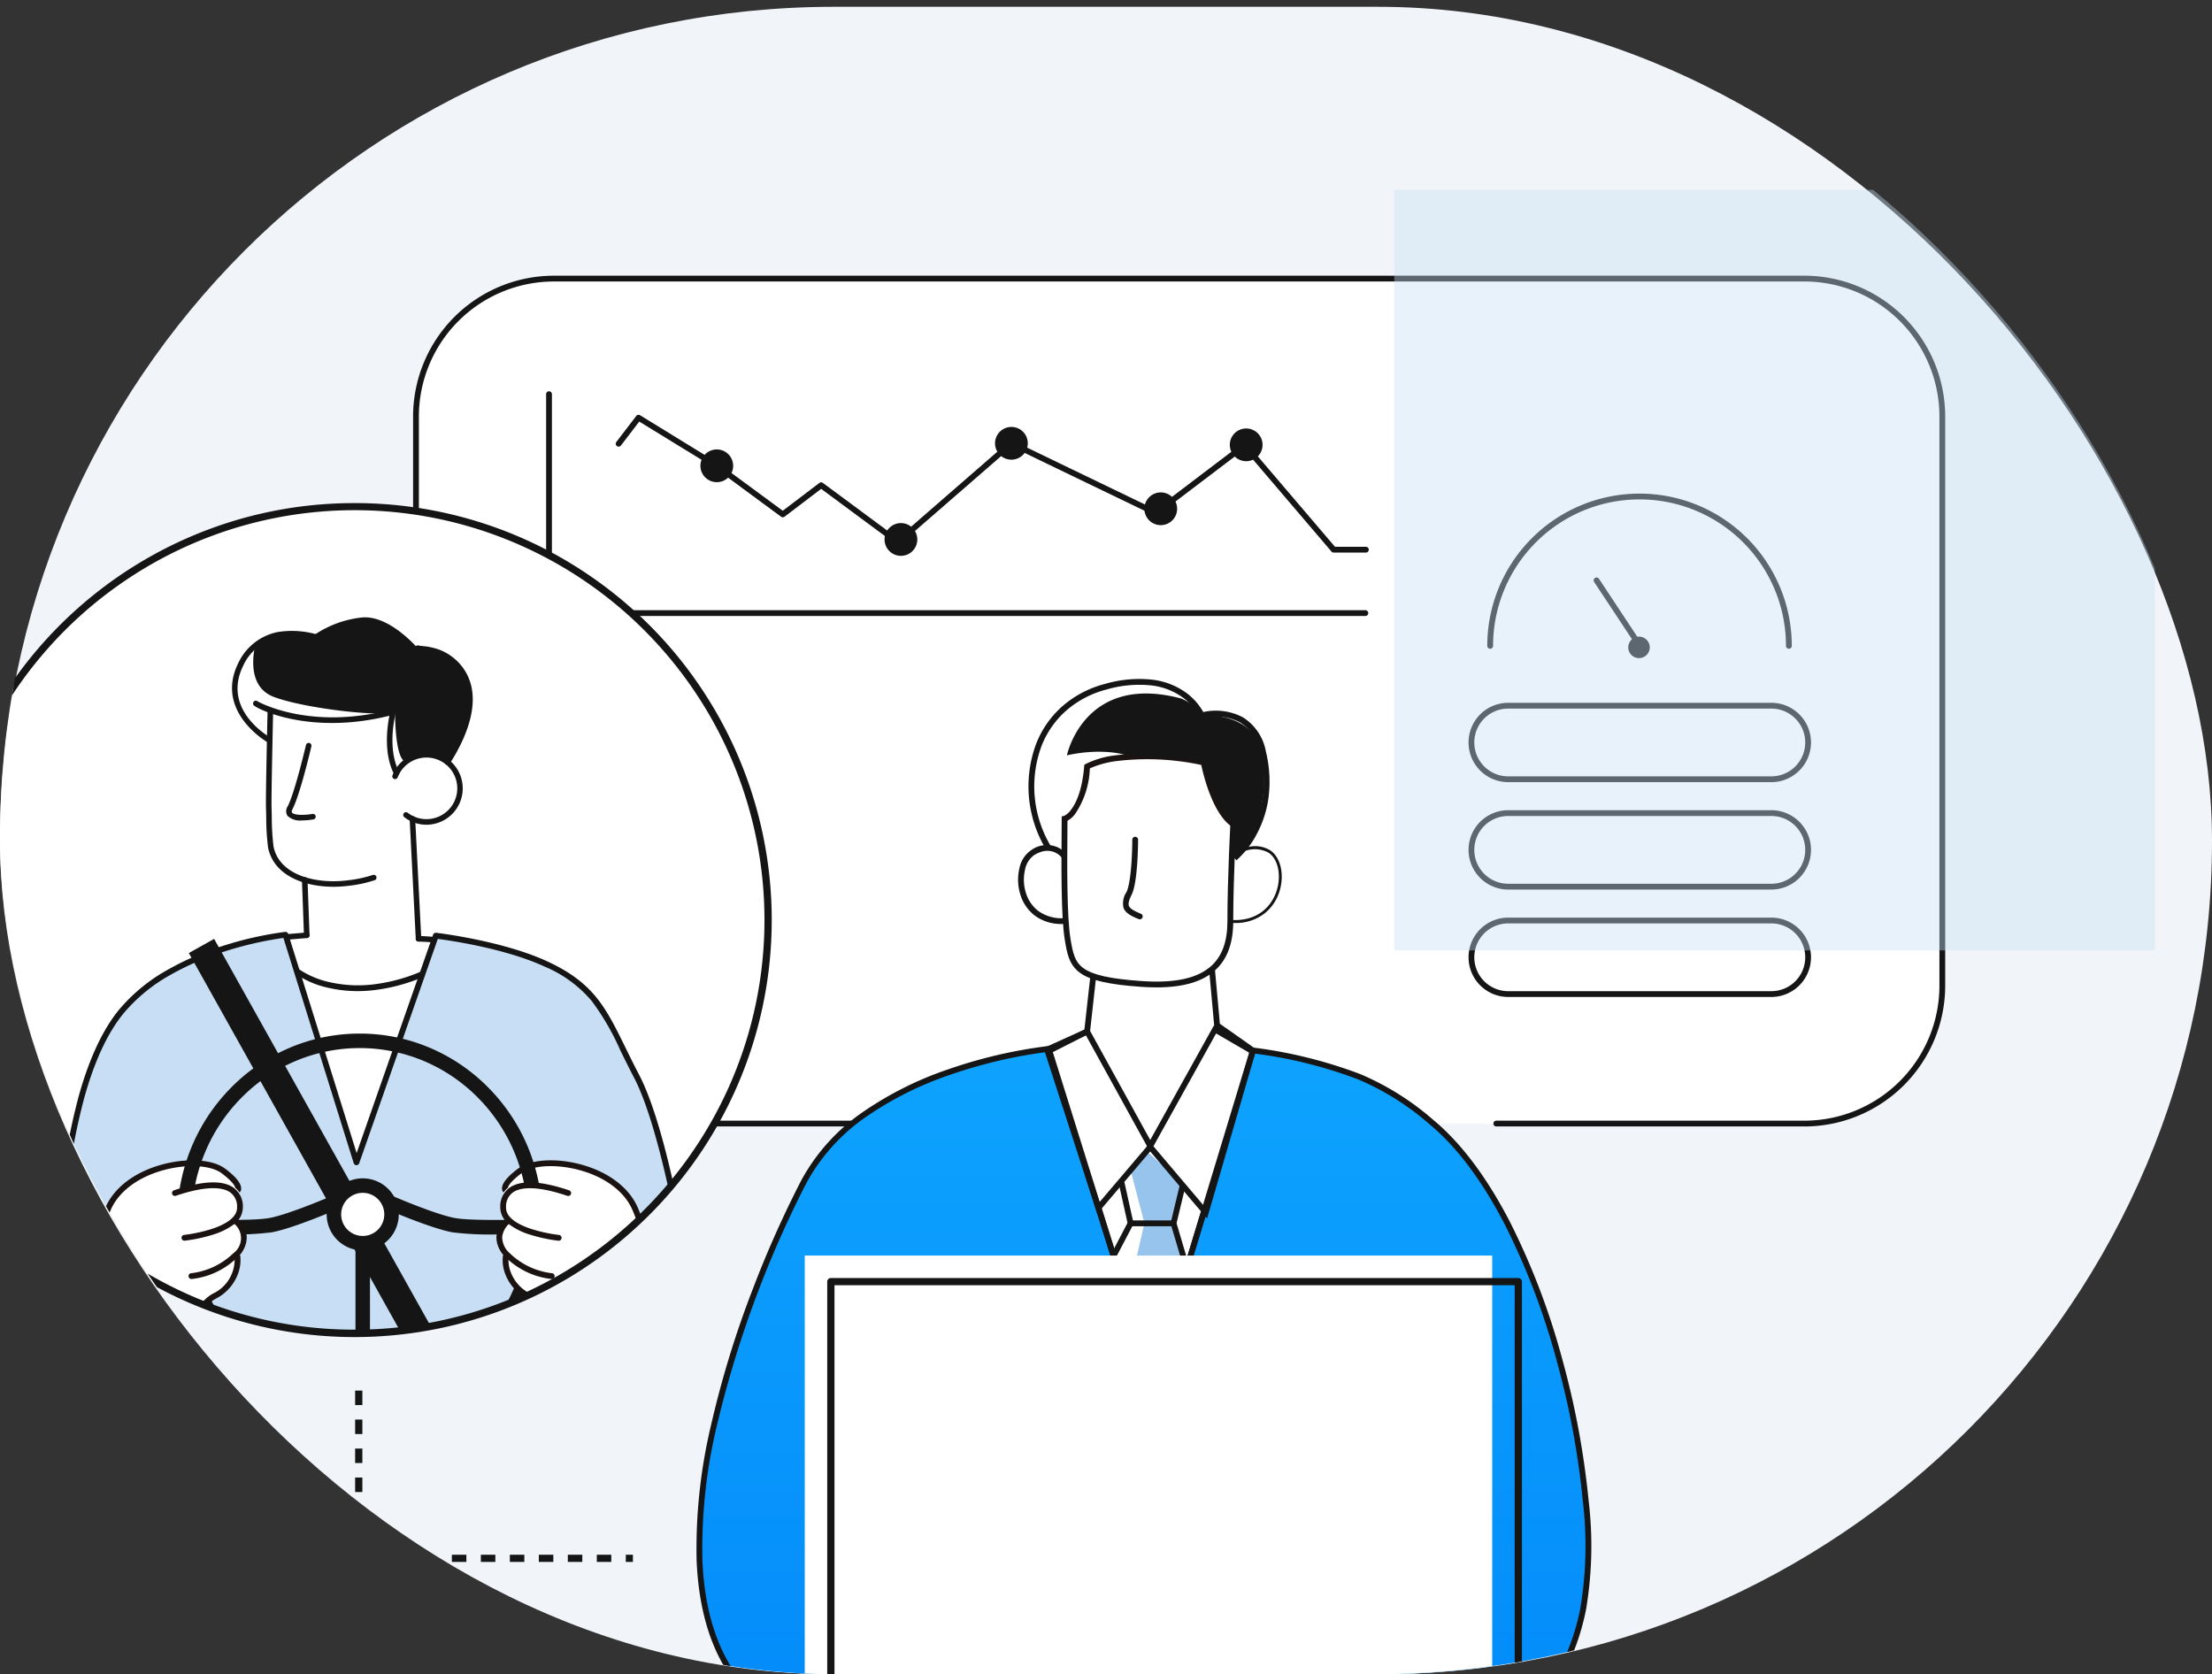 <svg height="231.033" viewBox="0 0 305.227 231.033" width="305.227" xmlns="http://www.w3.org/2000/svg" xmlns:xlink="http://www.w3.org/1999/xlink"><rect x="0" y="0" width="305.227" height="231.033" fill="#333333" stroke="none"/><clipPath id="a"><rect height="231.033" rx="115.517" width="305.227"/></clipPath><clipPath id="b"><path d="m0 0h306.066v218.772h-306.066z"/></clipPath><linearGradient id="c" gradientUnits="objectBoundingBox" x1=".5" x2=".5" y2="1"><stop offset="0" stop-color="#0ea3fe"/><stop offset="1" stop-color="#038bfa"/></linearGradient><clipPath id="d"><path d="m.5 91.443a57.028 57.028 0 1 0 57.028-57.027 57.028 57.028 0 0 0 -57.028 57.027" transform="translate(-.5 -34.416)"/></clipPath><rect fill="#f1f5f9" height="230.094" rx="115.047" width="305.227" y=".939"/><g clip-path="url(#a)"><g transform="translate(-8.726 26.201)"><g clip-path="url(#b)"><path d="m201.121 126.234h42.488a19.057 19.057 0 0 0 19.056-19.056v-78.485a19.057 19.057 0 0 0 -19.056-19.056h-172.503a19.057 19.057 0 0 0 -19.056 19.056v78.485a19.057 19.057 0 0 0 19.056 19.056h47.578" fill="#fff" transform="translate(14.076 2.606)"/><path d="m243.609 126.634h-42.488a.4.4 0 0 1 0-.8h42.488a18.641 18.641 0 0 0 18.656-18.656v-78.485a18.641 18.641 0 0 0 -18.656-18.656h-172.503a18.641 18.641 0 0 0 -18.656 18.656v78.485a18.641 18.641 0 0 0 18.656 18.656h47.578a.4.4 0 0 1 0 .8h-47.578a19.441 19.441 0 0 1 -19.456-19.456v-78.485a19.441 19.441 0 0 1 19.456-19.456h172.5a19.441 19.441 0 0 1 19.456 19.456v78.485a19.441 19.441 0 0 1 -19.456 19.456z" fill="#151515" transform="translate(14.076 2.606)"/><path d="m141.094 81.8q-.185 0-.374-.008l.033-.8a5.8 5.8 0 0 0 3.867-1.092 5.394 5.394 0 0 0 1.869-2.756c.59-1.942.142-4.02-1.021-4.731-2.089-1.278-4.513.819-4.538.841l-.529-.6a6.9 6.9 0 0 1 1.729-1.054 4 4 0 0 1 3.755.13c1.483.907 2.072 3.335 1.369 5.646a6.188 6.188 0 0 1 -2.149 3.159 6.448 6.448 0 0 1 -4.011 1.265z" fill="#151515" transform="translate(38.04 19.362)"/><path d="m183.838 114.181c-6.62-5.487-11.787-7.9-24.632-9.881l-4.941-3.458-.705-7.762c1.79-1.512 2.541-3.773 2.541-6.635 0-.629.282-.141.282-.141 6.775.282 7.748-7.6 4.941-9.317a3.966 3.966 0 0 0 -4.068.233c1.48-1.532 5.191-6.294 3.362-14.066-1.652-7.022-8.469-5.082-8.469-5.082s-2.824-6.775-13.27-3.952c-10.414 2.815-12.6 14.343-7.856 22.247a3.808 3.808 0 0 0 -2.166.621c-2.823 1.695-2.4 9.74 4.377 9.458 0 0 .166 1 .423 2.541.419 2.515.762 4.1 3.556 5.079h-.027l-.847 7.623-5.294 2.4s-25.55 2.47-33.807 18.35-21.385 50.817-9.951 67.756c2.964 4.023 7.2 7.2 21.6 7.623s84.907-1.058 84.907-1.058 7.835-.423 11.011-15.457-4.87-53.781-20.962-67.121" fill="#fff" transform="translate(22.395 14.449)"/><path d="m132 104.5-2.329 2.541 1.906 7.3-1.377 5.929h6.882l-1.483-6.035 1.483-5.188z" fill="#97c4ec" transform="translate(35.066 28.26)"/><path d="m159.206 93.516-11.434 37.69-4.941-.212-11.787-37.694s-25.55 2.471-33.807 18.351-21.385 50.817-9.951 67.756c2.964 4.023 7.2 7.2 21.6 7.623s84.907-1.058 84.907-1.058 7.835-.424 11.011-15.457-4.871-53.781-20.962-67.121c-6.62-5.487-11.787-7.9-24.632-9.881" fill="url(#c)" transform="translate(22.395 25.232)"/><path d="m131.329 92.875 11.8 37.732 4.35.187 11.445-37.725.343.053a64.131 64.131 0 0 1 14.742 3.65 37.5 37.5 0 0 1 10.084 6.319c3.844 3.187 7.414 7.939 10.611 14.126a99.329 99.329 0 0 1 7.226 19 115.221 115.221 0 0 1 3.6 19.31 52.987 52.987 0 0 1 -.334 15.074 32.493 32.493 0 0 1 -3.1 8.867 16.451 16.451 0 0 1 -3.729 4.722 8.461 8.461 0 0 1 -4.55 2.185h-.017c-.54.011-54.259 1.134-77.137 1.134-3.449 0-6.07-.026-7.79-.076-6.708-.2-11.689-1.012-15.229-2.492a14.965 14.965 0 0 1 -6.679-5.293l-.009-.013c-2.716-4.023-4.229-9.308-4.5-15.707a73.4 73.4 0 0 1 2.031-18.88 135.426 135.426 0 0 1 5.73-18.632 146.246 146.246 0 0 1 6.665-14.946 27.26 27.26 0 0 1 8.893-9.711 47.483 47.483 0 0 1 11.33-5.613 66.694 66.694 0 0 1 13.9-3.241zm16.736 38.744-5.531-.238-11.773-37.643a66.954 66.954 0 0 0 -13.408 3.17 46.661 46.661 0 0 0 -11.13 5.515 26.467 26.467 0 0 0 -8.631 9.417 148.016 148.016 0 0 0 -12.325 33.384 72.615 72.615 0 0 0 -2.012 18.671c.262 6.245 1.728 11.388 4.357 15.286a14.215 14.215 0 0 0 6.338 5.023c3.448 1.441 8.336 2.236 14.944 2.43 1.712.05 4.325.076 7.766.076 22.776 0 76.141-1.114 77.111-1.134a7.953 7.953 0 0 0 4.13-2.045 15.774 15.774 0 0 0 3.516-4.5 31.8 31.8 0 0 0 2.991-8.6 52.219 52.219 0 0 0 .321-14.834 114.409 114.409 0 0 0 -3.571-19.173 98.519 98.519 0 0 0 -7.165-18.846c-3.147-6.09-6.649-10.759-10.41-13.877a36.757 36.757 0 0 0 -9.879-6.2 62.486 62.486 0 0 0 -14.216-3.546z" fill="#151515" transform="translate(22.395 25.232)"/><path d="m133.432 150.829a7.227 7.227 0 1 1 7.227-7.228 7.237 7.237 0 0 1 -7.227 7.228m0-13.531a6.3 6.3 0 1 0 6.3 6.3 6.311 6.311 0 0 0 -6.3-6.3" fill="#1a1311" transform="translate(34.129 36.88)"/><path d="m135.183 91.65q-1.007 0-2.117-.078c-4.507-.314-7.04-.9-8.468-1.957-1.493-1.105-1.757-2.687-2.062-4.517-.532-3.194-.476-10.428-.442-14.751.007-.909.013-1.694.013-2.307h.8c0 .617-.006 1.4-.013 2.314-.034 4.3-.09 11.487.431 14.613.32 1.918.575 3.137 1.749 4.006 1.3.96 3.7 1.5 8.048 1.8 4.627.323 7.8-.379 9.69-2.145 1.456-1.358 2.164-3.366 2.164-6.139 0-5.871.419-13.706.424-13.784l.8.043c0 .078-.422 7.892-.422 13.741 0 3.007-.791 5.206-2.418 6.724-1.753 1.634-4.439 2.437-8.177 2.437z" fill="#151515" transform="translate(33.12 18.4)"/><path d="m145.568 71.195c-2.623-1.837-3.883-7.2-4.151-8.475a35.551 35.551 0 0 0 -11.876-.51 13.078 13.078 0 0 0 -3.5.988 11.859 11.859 0 0 1 -1.971 6.2 3.225 3.225 0 0 1 -1.718 1.275l-.157-.784h-.006a2.7 2.7 0 0 0 1.312-1.063c.651-.864 1.485-2.593 1.762-5.919l.017-.206.179-.105a12.254 12.254 0 0 1 3.95-1.179 35.186 35.186 0 0 1 12.422.566l.265.053.05.266c.012.064 1.222 6.374 3.878 8.234z" fill="#1a1311" transform="translate(33.067 16.633)"/><path d="m147.18 78.072-.5-.622a12.181 12.181 0 0 0 2.728-3.612 14.055 14.055 0 0 0 1.4-4.437 16.6 16.6 0 0 0 -.335-6.158 6.269 6.269 0 0 0 -2.788-4.212 7.415 7.415 0 0 0 -5.183-.577l-.342.1-.137-.328a7.333 7.333 0 0 0 -2.609-2.882 9.257 9.257 0 0 0 -3.9-1.406 16.089 16.089 0 0 0 -6.287.568 13.6 13.6 0 0 0 -5.637 3 12.663 12.663 0 0 0 -3.282 4.746 16.02 16.02 0 0 0 1.342 13.978l-.684.415a16.834 16.834 0 0 1 -1.4-14.694 13.457 13.457 0 0 1 3.488-5.043 14.386 14.386 0 0 1 5.964-3.177 16.838 16.838 0 0 1 6.639-.584 10.021 10.021 0 0 1 4.243 1.553 8.354 8.354 0 0 1 2.713 2.905 7.99 7.99 0 0 1 5.48.734 7.033 7.033 0 0 1 3.162 4.719 17.384 17.384 0 0 1 .345 6.481 14.847 14.847 0 0 1 -1.5 4.7 12.712 12.712 0 0 1 -2.92 3.833z" fill="#151515" transform="translate(32.149 14.449)"/><path d="m123.433 81.97a6.094 6.094 0 0 1 -3.771-1.162 5.748 5.748 0 0 1 -2.012-2.978 6.854 6.854 0 0 1 -.11-3.523 3.96 3.96 0 0 1 1.659-2.545 3.68 3.68 0 0 1 3.624-.372 3.489 3.489 0 0 1 1.287 1.052l-.659.453.33-.227-.329.228c-.055-.079-1.388-1.922-3.841-.449a3.183 3.183 0 0 0 -1.293 2.047 6.042 6.042 0 0 0 .1 3.105 4.955 4.955 0 0 0 1.728 2.57 5.463 5.463 0 0 0 3.62.993l.033.8q-.185.008-.366.008z" fill="#151515" transform="translate(31.846 19.329)"/><path d="m134.853 107.3-7.2 8.47-6.987-21.6 5.435-2.753z" fill="#fff" transform="translate(32.632 24.721)"/><path d="m127.494 116.571-7.314-22.605 6.085-3.082 9.072 16.46zm-6.342-22.2 6.661 20.589 6.556-7.713-8.432-15.3z" fill="#151515" transform="translate(32.632 24.721)"/><path d="m131.762 107.356 7.713 9.105 6.474-22.232-5.2-3.035z" fill="#fff" transform="translate(35.633 24.661)"/><path d="m139.651 117.288-8.373-9.884 9.316-16.761 5.826 3.4zm-7.4-9.979 7.053 8.326 6.179-21.218-4.583-2.672z" fill="#151515" transform="translate(35.633 24.661)"/><path d="m136.181 113.866h-6.565l-1.34-6.03.781-.174 1.2 5.4h5.293l1.2-4.987.778.187z" fill="#151515" transform="translate(34.795 29.139)"/><path d="m.354 4.632-.709-.371 2.329-4.447.709.371z" fill="#151515" transform="translate(162.403 142.604)"/><path d="m1.31 5.831-1.694-5.717.768-.228 1.693 5.714z" fill="#151515" transform="translate(170.661 142.604)"/><path d="m137.8 133.962-5.53-.238-11.98-38.294 5.408-2.452.822-7.4.8.088-.873 7.849-5.178 2.348 11.6 37.083 4.349.187 11.26-37.116-4.854-3.4-.723-7.949.8-.072.69 7.579 5.009 3.525z" fill="#151515" transform="translate(32.662 22.889)"/><path d="m0 0h94.859v67.485h-94.859z" fill="#fff" transform="translate(119.772 147.05)"/><g fill="#151515"><path d="m0-.5h94.859a.5.5 0 0 1 .5.5v67.485a.5.5 0 0 1 -.5.5h-94.859a.5.5 0 0 1 -.5-.5v-67.485a.5.5 0 0 1 .5-.5zm94.359 1h-93.859v66.485h93.859z" transform="translate(123.374 150.651)"/><path d="m131.08 81.569a.4.4 0 0 1 -.148-.029c-1.068-.427-1.834-.854-2.1-1.552a2.817 2.817 0 0 1 .408-2.174c.66-1.32.805-5.668.805-7.232a.4.4 0 0 1 .4-.4.4.4 0 0 1 .4.4c0 .237-.01 5.832-.89 7.589-.381.764-.494 1.222-.376 1.532.137.36.63.687 1.649 1.094a.4.4 0 0 1 -.149.772z" transform="translate(34.922 19.087)"/><path d="m145.406 77.205c4.234-2.223 5.5-10.481 3.917-15.245s-7.974-4.234-7.974-4.234a6.08 6.08 0 0 0 -2.824-2.33c-13.411-3.576-15.774 7.835-15.774 7.835 5.4-1.165 8.575.105 8.575.105s7.305.107 10.057.847c0 0 1.483 5.611 4.129 8.47z" transform="translate(33.195 14.793)"/><path d="m209.94 54.314a.4.4 0 0 1 -.4-.4 20.209 20.209 0 1 0 -40.418 0 .4.4 0 1 1 -.8 0 21.009 21.009 0 1 1 42.018 0 .4.4 0 0 1 -.4.4z" transform="translate(45.628 9.007)"/><path d="m6.07 9.575a.4.4 0 0 1 -.333-.175l-6.071-9.179a.4.4 0 0 1 .113-.555.4.4 0 0 1 .554.113l6.067 9.175a.4.4 0 0 1 -.333.621z" transform="translate(229.03 53.886)"/><path d="m186.686 50.009a1.482 1.482 0 1 1 -1.483-1.483 1.483 1.483 0 0 1 1.483 1.483" transform="translate(49.684 13.123)"/><path d="m208.156 66.576h-36.45a5.475 5.475 0 0 1 0-10.949h36.45a5.475 5.475 0 0 1 0 10.949zm-36.45-10.149a4.675 4.675 0 0 0 0 9.349h36.45a4.675 4.675 0 0 0 0-9.349z" transform="translate(45.062 15.151)"/><path d="m208.156 78.242h-36.45a5.475 5.475 0 0 1 0-10.949h36.45a5.475 5.475 0 0 1 0 10.949zm-36.45-10.149a4.675 4.675 0 0 0 0 9.349h36.45a4.675 4.675 0 0 0 0-9.349z" transform="translate(45.062 18.306)"/><path d="m208.156 89.909h-36.45a5.475 5.475 0 0 1 0-10.949h36.45a5.475 5.475 0 0 1 0 10.949zm-36.45-10.149a4.675 4.675 0 0 0 0 9.349h36.45a4.675 4.675 0 0 0 0-9.349z" transform="translate(45.062 21.461)"/><path d="m179.144 52.8h-112.644a.4.4 0 0 1 -.4-.4v-30.207a.4.4 0 1 1 .8 0v29.807h112.244a.4.4 0 1 1 0 .8z" transform="translate(17.984 6.002)"/><path d="m87.462 30.452a2.259 2.259 0 1 1 -2.262-2.259 2.259 2.259 0 0 1 2.259 2.259" transform="translate(22.431 7.624)"/><path d="m107.462 38.452a2.259 2.259 0 1 1 -2.259-2.259 2.259 2.259 0 0 1 2.259 2.259" transform="translate(27.839 9.788)"/><path d="m119.462 28.008a2.259 2.259 0 1 1 -2.259-2.259 2.259 2.259 0 0 1 2.259 2.259" transform="translate(31.084 6.963)"/><path d="m135.684 35.119a2.259 2.259 0 1 1 -2.259-2.259 2.259 2.259 0 0 1 2.259 2.259" transform="translate(35.471 8.886)"/><path d="m144.962 28.174a2.259 2.259 0 1 1 -2.259-2.259 2.259 2.259 0 0 1 2.259 2.259" transform="translate(37.98 7.008)"/></g><path d="m114.557 91.443a57.028 57.028 0 1 1 -57.029-57.028 57.028 57.028 0 0 1 57.028 57.028" fill="#fff" transform="translate(.135 9.307)"/></g><g clip-path="url(#d)" transform="translate(.635 43.723)"><path d="m100.855 138.086c-.238-5.1-3.677-29.7-7.826-37.642s-4.921-12.026-12.569-15.534c-6.228-2.856-15.138-3.876-15.138-3.876l-10.951 31.266-9.8-31.4s-15.386 1.652-22.691 10.651c-9.724 11.976-8.749 46.574-8.749 46.574z" fill="#c7def4" transform="translate(2.908 -21.843)"/><path d="m55.062 71.079s4.045 2.326 6.458-1.124a4.41 4.41 0 0 0 -1.592-6.738c-1.3-.466-4.48-1.162-5.982 1.4l-.549.553s-1.5-4.018-.462-7.33l-.022-1.034s-6.087 1.01-8.361 1.176c-2.023.149-4.138-.109-8.293-1.462 0 0-.356 14.334-.194 17.462s2.078 5.692 5.011 5.991v7.461l-2.94.368s3.6 4.021 6.135 4.044 10.147-1.767 11.95-2.532a21.223 21.223 0 0 1 2.542-.955l-1.955-.3-1.208-16.13z" fill="#fff" transform="translate(9.106 -28.438)"/><path d="m61.769 66.194s3.215-4.768 2.977-8.84-2.75-6.217-7.1-6.648c0 0-3.9-4.6-7.684-4.26a14.468 14.468 0 0 0 -6.614 2.423s-7.042-1.64-10.108 3.81 2.044 10.058 3.733 10.639l.1-4.139a20.716 20.716 0 0 0 9.277 1.458 71.777 71.777 0 0 0 7.778-1.1s-1.386 5.289.278 8a5.1 5.1 0 0 1 4-2.044c2.608.006 3.362.7 3.362.7" fill="#151515" transform="translate(8.096 -31.167)"/><path d="m53.923 58.688c-1.587.6-11.941-.532-16.159-2.132-3.534-1.342-2.88-5.632-2.575-6.991a7.491 7.491 0 0 0 -1.944 2.266c-3.064 5.451 2.045 10.059 3.733 10.64l.1-4.139a20.721 20.721 0 0 0 9.277 1.458 76.117 76.117 0 0 0 7.578-1.061c.091-.064.1-.081-.006-.042" fill="#fff" transform="translate(8.096 -30.319)"/><path d="m49.969 56.632s-.2.3-.513.758c-.3 1.467-.9 5.235.417 7.389a5.141 5.141 0 0 1 1.373-1.267c-1.323-.8-1.277-6.881-1.277-6.881" fill="#fff" transform="translate(12.63 -28.408)"/><g fill="#151515"><path d="m45.086 80.9c-4.106 0-8.24-1.57-9.033-5.379a32.714 32.714 0 0 1 -.259-4.29l-.034-1.259c-.05-1.619.2-12.688.216-13.158a.382.382 0 0 1 .384-.375.387.387 0 0 1 .384.393c0 .114-.264 11.519-.216 13.117l.034 1.262a33.294 33.294 0 0 0 .243 4.156c.821 3.946 5.834 5.181 10.157 4.652a16.8 16.8 0 0 0 3.555-.755.384.384 0 0 1 .254.724 17.437 17.437 0 0 1 -3.716.791 16.064 16.064 0 0 1 -1.968.121" transform="translate(9.033 -28.459)"/><path d="m52.589 85.333a.382.382 0 0 1 -.382-.363l-.844-16.554a.384.384 0 0 1 .362-.4.361.361 0 0 1 .4.363l.842 16.552a.381.381 0 0 1 -.362.4h-.02" transform="translate(13.255 -25.331)"/><path d="m54.186 71.094a4.992 4.992 0 0 1 -3.05-1.042.384.384 0 0 1 .469-.609 4.25 4.25 0 1 0 3-7.6 4.252 4.252 0 0 0 -4.388 2.721.384.384 0 0 1 -.718-.271 5.014 5.014 0 1 1 4.689 6.8" transform="translate(12.744 -27.213)"/><path d="m56.415 65.966a.389.389 0 0 1 -.208-.061.385.385 0 0 1 -.114-.531c1.94-3.008 4.741-8.635 1.718-12.526a6.5 6.5 0 0 0 -2.757-2.05 8.418 8.418 0 0 0 -1.658-.413c-.033-.006-.133-.015-.259-.029-.922-.094-1.039-.105-1.15-.332a.382.382 0 0 1 .175-.513.4.4 0 0 1 .328-.005c.136.029.48.061.725.088.154.015.276.028.314.036a9.145 9.145 0 0 1 1.808.455 7.259 7.259 0 0 1 3.08 2.293c3.316 4.265.371 10.235-1.678 13.414a.385.385 0 0 1 -.323.175" transform="translate(13.413 -30.344)"/><path d="m54.533 81.937c-.836-.071-1.452-.105-2.142-.128a.384.384 0 0 1 -.372-.4.415.415 0 0 1 .394-.372c.706.022 1.333.06 2.152.13a.384.384 0 0 1 -.032.766" transform="translate(13.432 -21.807)"/><path d="m38.081 81.661a.384.384 0 0 1 -.033-.766l2.78-.235a.379.379 0 0 1 .414.351.385.385 0 0 1 -.351.415l-2.777.234h-.033" transform="translate(9.559 -21.911)"/><path d="m40.328 83.052a.384.384 0 0 1 -.384-.37l-.282-7.639a.385.385 0 0 1 .37-.4.381.381 0 0 1 .4.37l.281 7.639a.385.385 0 0 1 -.37.4z" transform="translate(10.091 -23.537)"/><path d="m37.133 63.313a.382.382 0 0 1 -.188-.05c-.074-.041-7.268-4.2-4.045-10.841a7.678 7.678 0 0 1 5.4-4.34 12.46 12.46 0 0 1 9.826 2.564.384.384 0 1 1 -.49.591 11.621 11.621 0 0 0 -9.172-2.4 6.86 6.86 0 0 0 -4.873 3.924c-2.912 6 3.459 9.683 3.731 9.838a.384.384 0 0 1 -.188.718" transform="translate(8.037 -30.777)"/><path d="m40.141 70.77a2.534 2.534 0 0 1 -2-.626 1.182 1.182 0 0 1 .019-1.32c.992-1.916 2.512-8.41 2.527-8.476a.384.384 0 0 1 .747.174c-.062.271-1.556 6.654-2.593 8.655-.086.165-.17.391-.08.512.268.367 1.669.382 2.815.185a.378.378 0 0 1 .445.311.386.386 0 0 1 -.313.445 9.8 9.8 0 0 1 -1.566.14" transform="translate(9.628 -27.483)"/><path d="m54.159 65.836a.385.385 0 0 1 -.34-.206c-1.485-2.843-.948-6.6-.652-8.07-10.973 2.73-18.275-.943-18.717-1.442a.384.384 0 0 1 .545-.539c.211.128 7.372 4.079 18.586 1.081a.39.39 0 0 1 .365.094.38.38 0 0 1 .108.36c-.054.216-1.266 4.886.446 8.161a.386.386 0 0 1 -.163.518.39.39 0 0 1 -.178.043" transform="translate(8.655 -28.719)"/><path d="m47.5 87.6a17.8 17.8 0 0 1 -3.795-.4 12.842 12.842 0 0 1 -4.772-1.967l.485-.636a12.35 12.35 0 0 0 4.5 1.831 17.628 17.628 0 0 0 5.347.288 23.89 23.89 0 0 0 7.192-1.916l.316.735a24.664 24.664 0 0 1 -7.465 1.979q-.908.086-1.808.086z" transform="translate(9.959 -20.76)"/><path d="m13.131 135.153a.4.4 0 0 1 -.4-.388 143.424 143.424 0 0 1 .73-17.164 89.3 89.3 0 0 1 2.564-14.354c1.426-5.154 3.291-9.174 5.544-11.949a23.959 23.959 0 0 1 6.739-5.554 39.5 39.5 0 0 1 7.535-3.271 48.611 48.611 0 0 1 8.687-1.964.4.4 0 0 1 .424.279l9.439 30.243 10.551-30.131a.4.4 0 0 1 .423-.265c.09.01 9.046 1.059 15.26 3.909 6.463 2.967 8.122 6.35 10.873 11.956.552 1.125 1.177 2.4 1.888 3.761 1.269 2.431 3.24 7.58 5.417 18.308a136.447 136.447 0 0 1 2.454 16.129.4.4 0 1 1 -.8.037c-.245-5.256-3.728-26.342-7.781-34.1-.716-1.37-1.343-2.65-1.9-3.779a34.74 34.74 0 0 0 -3.937-6.8 17.256 17.256 0 0 0 -6.548-4.776c-5.445-2.5-13.065-3.589-14.7-3.8l-10.844 30.955a.4.4 0 0 1 -.759-.013l-9.7-31.077a49.186 49.186 0 0 0 -8.218 1.9 38.673 38.673 0 0 0 -7.374 3.2 23.16 23.16 0 0 0 -6.508 5.36c-2.182 2.688-4 6.609-5.393 11.653a88.479 88.479 0 0 0 -2.54 14.219 142.576 142.576 0 0 0 -.727 17.065.4.4 0 0 1 -.387.412z" transform="translate(2.908 -21.843)"/><path d="m29.833 57.462-31.579-56.486 3.492-1.952 31.579 56.486z" transform="translate(35.892 60.608)"/></g><path d="m35.552 112.4s3.321-3.558-.032-5.506c-3.946-2.291-13.812-1.273-16.676 5.7s-2.2 18.617-1.336 19.858l7.733.382z" fill="#fff" transform="translate(3.9 -15.113)"/><path d="m16.643 131.182c-.6-4.517-.532-13.413 2.131-19.405 1.229-2.767 4.135-4.926 7.971-5.924 3.419-.89 6.841-.644 8.515.611 1.427 1.071 2.172 1.968 2.214 2.667a.771.771 0 0 1 -.2.616l-.552-.579a.167.167 0 0 0 -.044.057c0-.006.131-.6-1.893-2.12-1.466-1.1-4.688-1.3-7.834-.477-3.6.937-6.311 2.932-7.441 5.475-2.6 5.84-2.659 14.547-2.069 18.975z" fill="#1a1311" transform="translate(3.89 -15.132)"/><path d="m63.21 112.4s-3.321-3.558.032-5.506c3.946-2.291 13.812-1.273 16.676 5.7s2.2 18.617 1.336 19.858l-7.733.382z" fill="#fff" transform="translate(16.062 -15.113)"/><path d="m82.138 131.182-.793-.106c.59-4.427.527-13.134-2.069-18.975-1.13-2.543-3.842-4.538-7.441-5.475-3.146-.819-6.368-.622-7.834.477-2.024 1.518-1.894 2.115-1.893 2.12a.168.168 0 0 0 -.044-.057l-.552.579a.771.771 0 0 1 -.2-.616c.042-.7.786-1.6 2.214-2.667 1.674-1.255 5.1-1.5 8.515-.611 3.836 1 6.741 3.158 7.971 5.924 2.659 5.994 2.729 14.889 2.126 19.407z" fill="#1a1311" transform="translate(16.052 -15.132)"/><path d="m24.2-1a24.621 24.621 0 0 1 9.815 2.023 25.092 25.092 0 0 1 8.01 5.511 25.645 25.645 0 0 1 5.4 8.167 26.25 26.25 0 0 1 0 19.992 25.645 25.645 0 0 1 -5.4 8.167 25.091 25.091 0 0 1 -8.01 5.511 24.826 24.826 0 0 1 -19.63 0 25.091 25.091 0 0 1 -8.01-5.511 25.645 25.645 0 0 1 -5.4-8.167 26.25 26.25 0 0 1 0-19.992 25.645 25.645 0 0 1 5.4-8.167 25.092 25.092 0 0 1 8.01-5.511 24.621 24.621 0 0 1 9.815-2.023zm0 49.394a22.633 22.633 0 0 0 9.023-1.859 23.1 23.1 0 0 0 7.374-5.075 23.654 23.654 0 0 0 4.976-7.533 24.25 24.25 0 0 0 0-18.461 23.654 23.654 0 0 0 -4.976-7.533 23.1 23.1 0 0 0 -7.377-5.074 22.826 22.826 0 0 0 -18.045 0 23.1 23.1 0 0 0 -7.375 5.074 23.654 23.654 0 0 0 -4.976 7.533 24.25 24.25 0 0 0 0 18.461 23.654 23.654 0 0 0 4.976 7.534 23.1 23.1 0 0 0 7.374 5.075 22.633 22.633 0 0 0 9.026 1.858z" fill="#151515" transform="translate(33.53 73.7)"/><path d="m51.087 112.127a3.975 3.975 0 1 1 -3.975-3.975 3.975 3.975 0 0 1 3.975 3.975" fill="#fff" transform="translate(11.03 -14.476)"/><path d="m3.975-1a4.975 4.975 0 1 1 -4.975 4.975 4.981 4.981 0 0 1 4.975-4.975zm0 7.95a2.975 2.975 0 1 0 -2.975-2.975 2.979 2.979 0 0 0 2.975 2.975z" fill="#151515" transform="translate(54.167 93.676)"/><path d="m32.945 114.4c-2.852 0-5.554-.1-5.753-.109l.077-2c.085 0 8.539.322 11.217-.151s8.66-3.055 8.721-3.081l.793 1.836c-.255.11-6.27 2.7-9.167 3.215a41.83 41.83 0 0 1 -5.888.29z" fill="#151515" transform="translate(6.729 -13.982)"/><path d="m63.792 114.4a41.824 41.824 0 0 1 -5.888-.289c-2.9-.511-8.912-3.1-9.167-3.215l.794-1.836c.06.026 6.053 2.611 8.721 3.081s11.131.154 11.217.151l.077 2c-.2.008-2.902.108-5.754.108z" fill="#151515" transform="translate(12.652 -13.982)"/><path d="m1 21.366h-2v-21.366h2z" fill="#151515" transform="translate(58.142 101.626)"/><path d="m69.273 132.291s-1.4-7.192-3.565-8.784-3.5-2.546-3.5-5.409c0 0-2.992-1.592-.064-5.282 0 0-1.336-3.438.318-4.392a16.266 16.266 0 0 1 5.22-.127c2.609.445 3.437.254 5.091 1.273s4.2 5.473 4.584 12.411-.7 8.465-1.719 9.357-6.365.954-6.365.954" fill="#fff" transform="translate(15.823 -14.48)"/><path d="m68.32 120.014h-.026a10.652 10.652 0 0 1 -6.3-2.98 3.728 3.728 0 0 1 -1.291-2.9 3.79 3.79 0 0 1 1.423-2.515.4.4 0 0 1 .48.64 3.018 3.018 0 0 0 -1.106 1.941 2.981 2.981 0 0 0 1.059 2.269 10.02 10.02 0 0 0 5.789 2.747.4.4 0 0 1 -.026.8z" fill="#1a1311" transform="translate(15.886 -13.451)"/><path d="m68.967 130.692a.4.4 0 0 1 -.4-.383c0-.067-.333-6.739-3.787-8.64a6.4 6.4 0 0 1 -3.161-3.729 5.332 5.332 0 0 1 -.21-2.142.4.4 0 0 1 .791.121 4.641 4.641 0 0 0 .2 1.828 5.49 5.49 0 0 0 2.769 3.221c1.632.9 2.835 2.747 3.576 5.5a19.381 19.381 0 0 1 .625 3.811.4.4 0 0 1 -.382.417z" fill="#1a1311" transform="translate(16.072 -12.391)"/><path d="m69.159 115.765h-.043a21.619 21.619 0 0 1 -3.9-.84 9.33 9.33 0 0 1 -2.744-1.328 2.958 2.958 0 0 1 -1.352-2.366 3.19 3.19 0 0 1 1.257-2.765c1.529-1.1 4.3-.981 8.245.348a.4.4 0 0 1 -.256.758c-4.589-1.547-6.624-1.1-7.523-.457a2.406 2.406 0 0 0 -.923 2.115c0 1.473 1.921 2.407 3.532 2.93a21.2 21.2 0 0 0 3.749.809.4.4 0 0 1 -.042.8z" fill="#1a1311" transform="translate(16.002 -14.484)"/><path d="m28.706 132.291s1.4-7.192 3.565-8.784 3.5-2.546 3.5-5.409c0 0 2.992-1.592.064-5.282 0 0 1.336-3.438-.318-4.392a16.266 16.266 0 0 0 -5.22-.127c-2.609.445-3.437.254-5.091 1.273s-4.2 5.473-4.584 12.411.7 8.465 1.719 9.357 6.365.954 6.365.954" fill="#fff" transform="translate(4.921 -14.48)"/><path d="m27.671 120.014a.4.4 0 0 1 -.026-.8 10.021 10.021 0 0 0 5.789-2.747 2.577 2.577 0 0 0 -.046-4.207.4.4 0 1 1 .48-.64 3.79 3.79 0 0 1 1.423 2.515 3.728 3.728 0 0 1 -1.291 2.9 10.652 10.652 0 0 1 -6.3 2.98z" fill="#1a1311" transform="translate(6.848 -13.451)"/><path d="m27.015 130.692h-.015a.4.4 0 0 1 -.382-.417 19.381 19.381 0 0 1 .625-3.811c.742-2.749 1.945-4.6 3.576-5.5a5.185 5.185 0 0 0 2.966-5.049.4.4 0 0 1 .791-.122 5.332 5.332 0 0 1 -.21 2.142 6.287 6.287 0 0 1 -3.166 3.735c-3.459 1.9-3.785 8.573-3.787 8.64a.4.4 0 0 1 -.398.382z" fill="#1a1311" transform="translate(6.67 -12.391)"/><path d="m27.2 115.765a.4.4 0 0 1 -.042-.8 21.2 21.2 0 0 0 3.749-.809c1.611-.523 3.532-1.457 3.532-2.93a2.406 2.406 0 0 0 -.923-2.115c-.9-.646-2.934-1.09-7.523.457a.4.4 0 0 1 -.256-.758c3.943-1.329 6.717-1.446 8.245-.348a3.19 3.19 0 0 1 1.257 2.765 2.958 2.958 0 0 1 -1.352 2.366 9.33 9.33 0 0 1 -2.744 1.328 21.62 21.62 0 0 1 -3.9.84z" fill="#1a1311" transform="translate(6.36 -14.484)"/></g><g clip-path="url(#b)" fill="#151515"><path d="m57.028-.5a57.262 57.262 0 0 1 32.165 9.825 57.695 57.695 0 0 1 20.842 25.31 57.453 57.453 0 0 1 -5.3 54.558 57.695 57.695 0 0 1 -25.31 20.842 57.453 57.453 0 0 1 -54.558-5.3 57.695 57.695 0 0 1 -20.846-25.314 57.453 57.453 0 0 1 5.3-54.558 57.695 57.695 0 0 1 25.315-20.842 57.169 57.169 0 0 1 22.392-4.521zm0 114.057a56.262 56.262 0 0 0 31.606-9.657 56.695 56.695 0 0 0 20.481-24.871 56.453 56.453 0 0 0 -5.215-53.606 56.695 56.695 0 0 0 -24.868-20.481 56.453 56.453 0 0 0 -53.608 5.212 56.695 56.695 0 0 0 -20.482 24.871 56.453 56.453 0 0 0 5.212 53.608 56.695 56.695 0 0 0 24.871 20.481 56.174 56.174 0 0 0 22.003 4.443z" transform="translate(.635 43.722)"/><path d="m83.664 154.065h-.981v-1h.981zm-2.981 0h-2v-1h2zm-4 0h-2v-1h2zm-4 0h-2v-1h2zm-4 0h-2v-1h2zm-4 0h-2v-1h2zm-4 0h-2v-1h2zm-4 0h-2v-1h2zm-4 0h-2v-1h2zm-4 0h-2v-1h2zm-2.35-1.65h-1v-2h1zm0-4h-1v-2h1zm0-4h-1v-2h1zm0-4h-1v-2h1zm0-4h-1v-2h1zm0-4h-1v-2h1z" transform="translate(12.395 35.268)"/><path d="m177.172 43.358h-4.446a.4.4 0 0 1 -.3-.14l-12.036-14.11-11.985 9.092a.4.4 0 0 1 -.416.042l-19.665-9.485-15.47 13.443a.4.4 0 0 1 -.5.02l-10.345-7.656-5.055 3.842a.4.4 0 0 1 -.479 0l-9.09-6.7-10.478-6.427-2.534 3.312a.4.4 0 0 1 -.635-.486l2.753-3.6a.4.4 0 0 1 .527-.1l10.8 6.634.028.019 8.863 6.528 5.056-3.842a.4.4 0 0 1 .48 0l10.328 7.644 15.427-13.413a.4.4 0 0 1 .436-.058l19.682 9.493 12.082-9.168a.4.4 0 0 1 .546.059l12.164 14.257h4.262a.4.4 0 1 1 0 .8z" transform="translate(20.027 6.693)"/></g><path d="m0 0h104.949v104.949h-104.949z" fill="#c7def4" opacity=".404" transform="translate(201.117)"/></g></g></svg>